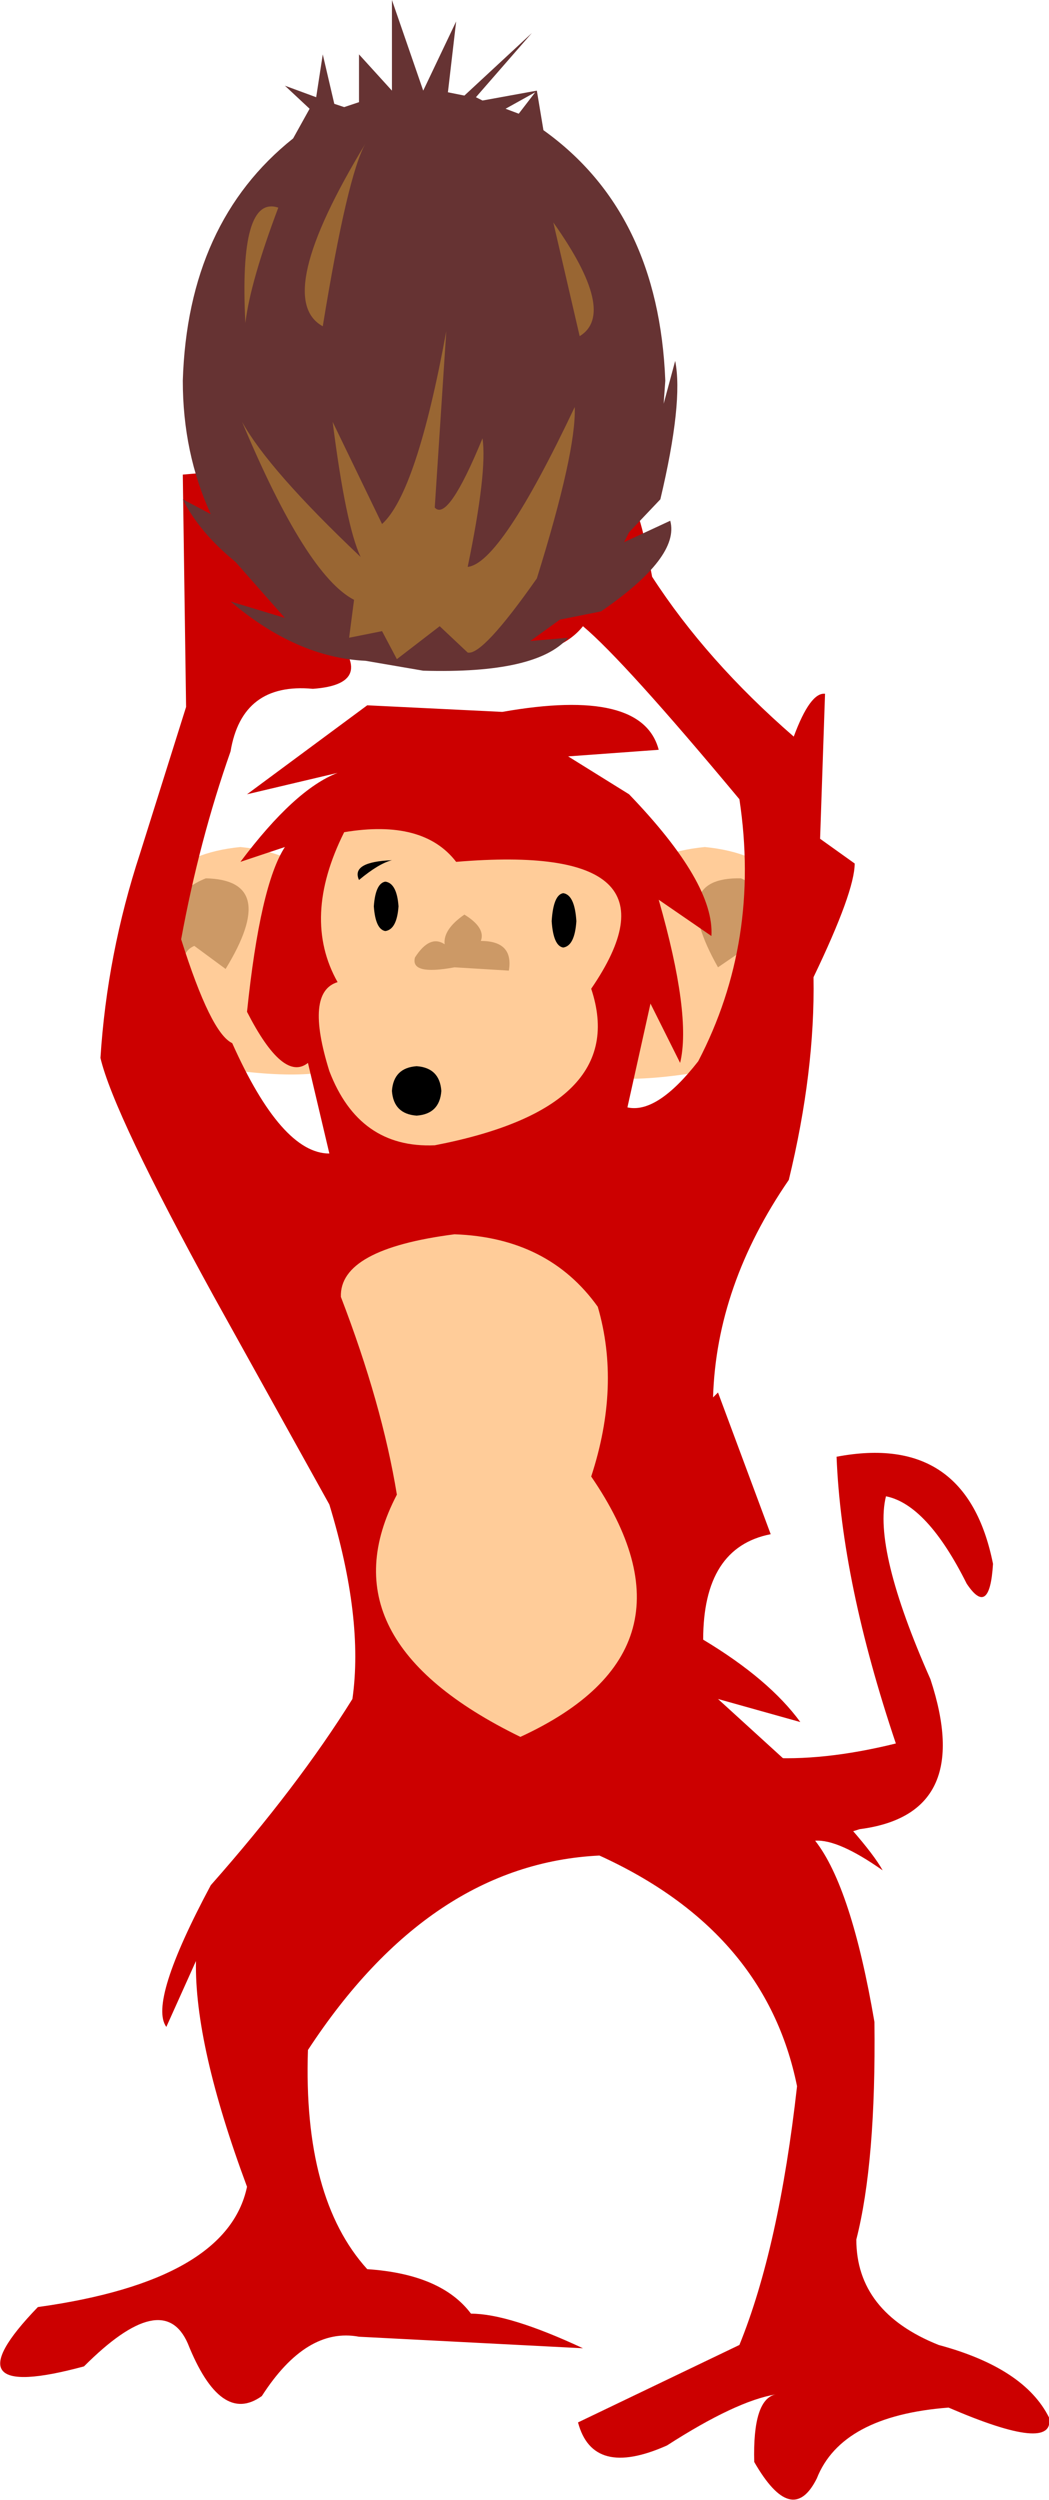 <?xml version="1.0" encoding="UTF-8" standalone="no"?>
<svg xmlns:xlink="http://www.w3.org/1999/xlink" height="75.85px" width="31.85px" xmlns="http://www.w3.org/2000/svg">
  <g transform="matrix(1.0, 0.0, 0.0, 1.0, -95.65, -2.0)">
    <path d="M113.6 31.1 Q113.9 28.0 117.05 27.7 120.15 28.0 120.45 31.1 120.1 33.85 117.05 34.5 110.4 35.65 113.6 31.1" fill="#ffcc99" fill-rule="evenodd" stroke="none"/>
    <path d="M117.45 31.35 Q115.9 28.6 118.15 28.65 119.25 29.15 119.9 30.85 119.5 32.5 118.4 33.0 117.5 33.0 118.2 32.3 119.1 31.05 118.4 30.7 L117.45 31.35" fill="#cc9966" fill-rule="evenodd" stroke="none"/>
    <path d="M99.55 31.1 Q99.85 28.0 102.95 27.7 106.05 28.0 106.35 31.1 108.85 35.2 102.95 34.5 99.9 33.9 99.55 31.1" fill="#ffcc99" fill-rule="evenodd" stroke="none"/>
    <path d="M101.9 28.65 Q104.15 28.7 102.5 31.4 L101.55 30.7 Q100.85 31.0 101.7 32.3 102.35 33.05 101.5 33.0 100.35 32.45 100.05 30.8 100.75 29.1 101.9 28.65" fill="#cc9966" fill-rule="evenodd" stroke="none"/>
    <path d="M119.6 37.8 Q117.4 41.0 117.3 44.4 L117.45 44.25 119.05 48.55 Q117.0 48.95 117.0 51.75 119.0 52.95 119.95 54.25 L117.45 53.55 119.7 55.6 Q121.95 57.85 122.45 58.75 121.1 57.8 120.4 57.85 121.5 59.25 122.2 63.35 122.25 67.6 121.65 69.95 121.65 72.15 124.15 73.15 126.75 73.85 127.5 75.35 127.7 76.45 124.45 75.05 121.2 75.3 120.45 77.2 119.7 78.7 118.55 76.7 118.5 74.8 119.2 74.65 118.0 74.85 115.9 76.2 113.65 77.2 113.2 75.5 L118.1 73.15 Q119.3 70.2 119.85 65.3 118.9 60.6 113.85 58.3 108.7 58.55 105.0 64.2 104.85 68.7 106.8 70.85 109.05 71.0 109.95 72.2 111.1 72.2 113.35 73.25 L106.55 72.9 Q104.95 72.6 103.6 74.7 102.35 75.6 101.35 73.1 100.6 71.4 98.2 73.8 93.95 74.95 96.8 72.0 102.55 71.2 103.15 68.35 101.55 64.05 101.6 61.5 L100.7 63.5 Q100.15 62.75 102.05 59.2 104.7 56.2 106.35 53.55 106.7 51.1 105.65 47.65 L102.15 41.35 Q99.1 35.8 98.7 34.1 98.9 30.95 99.9 27.9 L101.3 23.45 101.2 16.4 102.35 16.3 103.15 19.25 Q104.75 18.0 106.0 18.6 105.25 19.65 105.55 21.0 107.25 22.75 105.15 22.9 103.0 22.7 102.65 24.8 101.7 27.5 101.15 30.5 102.05 33.35 102.7 33.65 104.2 37.0 105.65 37.0 L105.0 34.25 Q104.25 34.85 103.15 32.7 103.55 28.85 104.3 27.7 L102.95 28.15 Q104.6 25.95 105.9 25.45 L103.15 26.1 106.8 23.4 110.9 23.6 Q115.15 22.85 115.65 24.75 L112.9 24.95 114.75 26.1 Q117.35 28.8 117.25 30.4 L115.65 29.3 Q116.65 32.8 116.3 34.25 L115.4 32.45 114.7 35.6 Q115.6 35.8 116.85 34.2 118.75 30.55 118.1 26.25 114.6 22.05 113.35 21.0 112.6 21.95 110.5 22.0 108.1 21.25 107.75 20.25 L110.45 20.75 Q112.45 20.05 111.95 18.5 112.35 16.1 113.35 17.8 113.9 19.55 114.75 17.85 114.9 16.5 115.45 19.5 117.1 22.05 119.75 24.35 120.25 23.0 120.7 23.05 L120.55 27.45 121.6 28.2 Q121.6 29.05 120.35 31.65 120.4 34.5 119.6 37.8" fill="#cc0000" fill-rule="evenodd" stroke="none"/>
    <path d="M115.8 54.4 Q118.4 56.0 122.85 54.9 121.2 50.0 121.05 46.2 125.0 45.45 125.8 49.45 125.7 51.1 125.0 50.05 123.8 47.65 122.55 47.4 122.15 49.0 123.9 52.95 125.25 57.05 121.75 57.5 117.5 58.9 115.8 54.4" fill="#cc0000" fill-rule="evenodd" stroke="none"/>
    <path d="M109.5 28.15 Q116.65 27.55 113.6 32.0 114.8 35.6 108.85 36.75 106.55 36.85 105.65 34.5 104.9 32.1 105.9 31.8 104.8 29.85 106.1 27.25 108.5 26.85 109.5 28.15" fill="#ffcc99" fill-rule="evenodd" stroke="none"/>
    <path d="M107.0 29.5 Q107.05 28.8 107.35 28.75 107.7 28.8 107.75 29.5 107.7 30.2 107.35 30.25 107.05 30.2 107.0 29.5" fill="#000000" fill-rule="evenodd" stroke="none"/>
    <path d="M112.4 29.95 Q112.45 29.15 112.75 29.1 113.1 29.15 113.15 29.95 113.1 30.7 112.75 30.75 112.45 30.7 112.4 29.95" fill="#000000" fill-rule="evenodd" stroke="none"/>
    <path d="M106.55 28.7 Q106.3 28.15 107.55 28.1 107.15 28.2 106.55 28.7" fill="#000000" fill-rule="evenodd" stroke="none"/>
    <path d="M111.1 31.45 L109.45 31.35 Q108.1 31.6 108.25 31.05 108.7 30.35 109.15 30.65 109.1 30.2 109.75 29.75 110.4 30.15 110.25 30.55 111.25 30.55 111.1 31.45" fill="#cc9966" fill-rule="evenodd" stroke="none"/>
    <path d="M113.8 41.65 Q114.5 44.05 113.6 46.8 117.2 52.05 111.45 54.7 105.4 51.75 107.7 47.35 107.25 44.6 106.0 41.35 105.95 39.9 109.45 39.45 112.3 39.55 113.8 41.65" fill="#ffcc99" fill-rule="evenodd" stroke="none"/>
    <path d="M109.05 35.1 Q109.0 35.8 108.3 35.85 107.6 35.8 107.55 35.1 107.6 34.4 108.3 34.35 109.0 34.4 109.05 35.1" fill="#000000" fill-rule="evenodd" stroke="none"/>
    <path d="M111.95 4.75 L112.15 5.95 Q115.65 8.45 115.85 13.55 L115.8 14.25 116.15 12.95 Q116.4 14.2 115.7 17.15 L114.75 18.15 114.6 18.45 116.0 17.8 Q116.3 18.9 113.9 20.55 L112.65 20.8 111.75 21.45 112.9 21.35 Q111.95 22.45 108.5 22.35 L106.75 22.05 Q104.65 21.95 102.65 20.25 L104.3 20.75 102.8 19.05 Q101.7 18.15 101.2 17.15 L102.05 17.6 Q101.2 15.75 101.2 13.55 101.35 8.75 104.55 6.2 L105.05 5.3 104.3 4.6 105.25 4.95 105.45 3.65 105.8 5.15 106.1 5.25 106.55 5.1 106.55 3.65 107.55 4.75 107.55 2.0 108.5 4.75 109.5 2.65 109.25 4.8 109.75 4.9 111.8 3.0 110.1 4.95 110.3 5.05 111.95 4.75 M111.4 5.45 L111.9 4.8 111.0 5.3 111.4 5.45" fill="#663333" fill-rule="evenodd" stroke="none"/>
    <path d="M108.85 17.4 Q109.25 17.85 110.3 15.3 110.45 16.3 109.85 19.2 110.85 19.1 113.1 14.35 113.15 15.7 111.95 19.55 110.3 21.9 109.85 21.8 L109.0 21.0 107.7 22.0 107.25 21.15 106.25 21.35 106.4 20.2 Q104.95 19.45 103.0 14.8 103.8 16.25 106.6 18.9 106.15 17.95 105.75 14.8 L107.25 17.9 Q108.3 16.95 109.2 12.05 L108.85 17.4" fill="#996633" fill-rule="evenodd" stroke="none"/>
    <path d="M105.45 11.9 Q103.9 11.05 106.75 6.35 106.2 7.3 105.45 11.9" fill="#996633" fill-rule="evenodd" stroke="none"/>
    <path d="M112.45 8.75 Q114.4 11.5 113.25 12.2 L112.45 8.75" fill="#996633" fill-rule="evenodd" stroke="none"/>
    <path d="M104.1 8.3 Q103.25 10.55 103.1 11.8 102.9 7.9 104.1 8.3" fill="#996633" fill-rule="evenodd" stroke="none"/>
  </g>
</svg>
